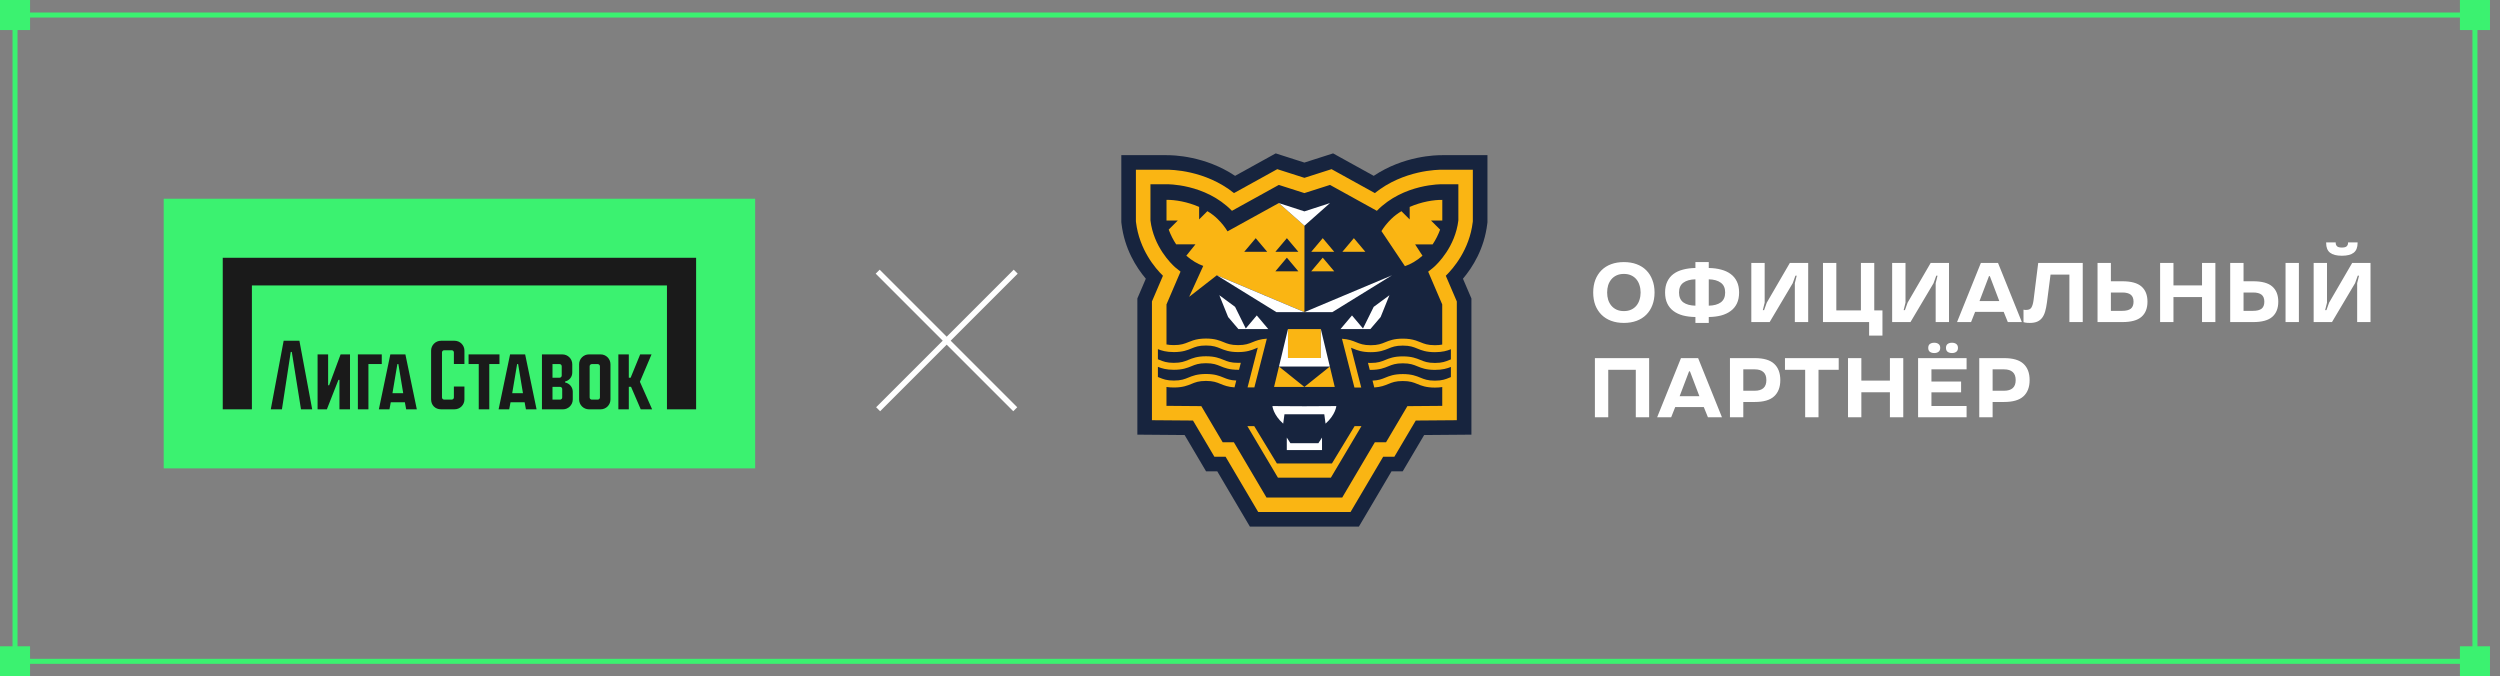 <?xml version="1.0" encoding="UTF-8"?> <svg xmlns="http://www.w3.org/2000/svg" width="499" height="135" viewBox="0 0 499 135" fill="none"><rect x="0" y="0" width="499" height="135" fill="#808080" stroke="none"/> <rect x="3" y="3" width="491" height="129" stroke="#3BF270"></rect> <rect width="6" height="6" fill="#3BF270"></rect> <rect x="491" width="6" height="6" fill="#3BF270"></rect> <rect y="129" width="6" height="6" fill="#3BF270"></rect> <rect x="491" y="129" width="6" height="6" fill="#3BF270"></rect> <rect width="118.057" height="53.823" transform="translate(32.674 39.666)" fill="#3BF270"></rect> <path d="M90.734 68.017H88.015C86.931 68.017 86.049 68.901 86.049 69.985V79.73C86.049 80.871 86.876 81.698 88.015 81.698H90.734C91.818 81.698 92.7 80.816 92.7 79.73V77.156H90.596V79.329C90.596 79.567 90.402 79.761 90.164 79.761H88.652C88.414 79.761 88.219 79.567 88.219 79.329V70.341C88.219 70.103 88.414 69.908 88.652 69.908H90.164C90.402 69.908 90.596 70.103 90.596 70.341V72.66H92.7V69.983C92.7 68.897 91.818 68.015 90.734 68.015V68.017Z" fill="#1A1A1A"></path> <path d="M99.695 70.737H93.527V72.662H95.558V81.702H97.662V72.662H99.695V70.737Z" fill="#1A1A1A"></path> <path d="M65.7 76.899H65.494V70.739H63.39V81.702H65.243L67.549 75.827H67.755V81.702H69.859V70.739H67.983L65.7 76.899Z" fill="#1A1A1A"></path> <path d="M56.617 68.015L54.048 81.7H56.275L58.035 70.24H58.242L60.078 81.7H62.312L59.762 68.015H56.617Z" fill="#1A1A1A"></path> <path d="M101.815 70.737L99.522 81.7H101.638L101.899 80.297H104.716L104.975 81.7H107.099L104.818 70.737H101.817H101.815ZM102.239 78.478L103.217 72.662H103.416L104.382 78.478H102.241H102.239Z" fill="#1A1A1A"></path> <path d="M77.913 70.737L75.62 81.7H77.736L77.997 80.297H80.814L81.073 81.7H83.197L80.916 70.737H77.915H77.913ZM78.337 78.478L79.315 72.662H79.513L80.48 78.478H78.339H78.337Z" fill="#1A1A1A"></path> <path d="M76.2 70.737H71.432V81.702H73.538V72.662H76.2V70.737Z" fill="#1A1A1A"></path> <path d="M119.883 70.737H117.557C116.473 70.737 115.591 71.621 115.591 72.706V79.733C115.591 80.818 116.473 81.702 117.557 81.702H119.883C120.967 81.702 121.849 80.82 121.849 79.733V72.706C121.849 71.619 120.967 70.737 119.883 70.737ZM119.745 79.333C119.745 79.57 119.551 79.765 119.313 79.765H118.125C117.887 79.765 117.693 79.57 117.693 79.333V73.104C117.693 72.867 117.887 72.672 118.125 72.672H119.313C119.551 72.672 119.745 72.868 119.745 73.112V79.333Z" fill="#1A1A1A"></path> <path d="M130.046 70.739H127.778L125.876 75.391H125.511V70.739H123.425V81.702H125.511V77.211H125.959L127.891 81.702H130.164L127.726 76.204L130.046 70.739Z" fill="#1A1A1A"></path> <path d="M112.799 76.345V76.141H112.797C113.611 75.972 114.224 75.247 114.224 74.381V72.701C114.224 71.621 113.342 70.741 112.257 70.741H108.173V81.704H112.355C113.44 81.704 114.324 80.822 114.324 79.735V78.186C114.324 77.274 113.668 76.514 112.801 76.347L112.799 76.345ZM110.277 72.668H111.688C111.925 72.668 112.12 72.863 112.12 73.1V74.962C112.12 75.2 111.925 75.394 111.688 75.394H110.277V72.668V72.668ZM112.218 79.335C112.218 79.572 112.023 79.767 111.786 79.767H110.277V77.213H111.786C112.023 77.213 112.218 77.408 112.218 77.645V79.335V79.335Z" fill="#1A1A1A"></path> <path d="M44.46 51.452V81.701H50.28V56.974H133.124V81.701H138.945V51.452H44.46Z" fill="#1A1A1A"></path> <path d="M175.274 81.685L202.735 54.225" stroke="white" stroke-width="1.124"></path> <path d="M202.644 81.685L175.183 54.225" stroke="white" stroke-width="1.124"></path> <path d="M287.934 30.97C286.561 30.955 280.181 31.101 274.195 35.099L266.086 30.615L260.359 32.448L254.633 30.615L246.524 35.099C240.542 31.105 234.158 30.955 232.789 30.97H223.814V44.344L223.857 44.692C224.456 49.662 226.776 53.347 228.706 55.631L227.016 59.575V86.756L236.451 86.833L240.728 94.072H242.963L249.474 105.104H271.237L277.749 94.072H279.984L284.26 86.833L293.695 86.756V59.575L292.006 55.631C293.935 53.347 296.255 49.662 296.855 44.692L296.897 44.344V30.97H287.926H287.934Z" fill="#17243E"></path> <path d="M287.914 33.876C287.072 33.864 280.173 33.911 274.415 38.541L265.777 33.764L260.359 35.497L254.942 33.764L246.304 38.541C240.55 33.915 233.651 33.864 232.804 33.876H226.726V44.167L226.745 44.341C227.41 49.836 230.596 53.552 232.124 55.041L229.928 60.169V83.873L238.121 83.939L242.39 91.162H244.625L251.137 102.195H269.57L276.082 91.162H278.317L282.586 83.939L290.78 83.873V60.169L288.583 55.041C290.107 53.548 293.297 49.832 293.958 44.341L293.978 44.167V33.876H287.899H287.914Z" fill="#FAB513"></path> <path d="M286.182 53.328C286.956 52.637 290.451 49.257 291.089 43.993V36.774H287.887C287.887 36.774 280.165 36.604 274.821 42.08L265.468 36.909L260.359 38.541L255.251 36.909L245.898 42.08C240.554 36.604 232.831 36.774 232.831 36.774H229.63V43.993C230.268 49.257 233.763 52.637 234.537 53.328L234.688 53.459C234.997 53.729 235.314 53.98 235.635 54.215L232.831 60.76V68.751C233.234 68.832 233.702 68.882 234.309 68.882C235.755 68.882 236.428 68.604 237.213 68.284C237.495 68.168 237.797 68.049 238.145 67.937C238.489 67.829 238.879 67.732 239.332 67.663C239.336 67.663 239.343 67.663 239.347 67.663C239.351 67.663 239.355 67.663 239.359 67.663C239.753 67.609 240.198 67.574 240.716 67.574C242.475 67.574 243.4 67.952 244.219 68.288C245 68.608 245.677 68.886 247.123 68.886C248.569 68.886 249.246 68.608 250.027 68.288C250.735 67.999 251.524 67.678 252.858 67.597L252.193 70.202L250.371 77.329H249.01L249.467 75.554L250.781 70.433L251.048 69.391C250.909 69.445 250.77 69.503 250.623 69.561C249.807 69.897 248.879 70.275 247.119 70.275C245.36 70.275 244.436 69.897 243.616 69.561C242.843 69.245 242.17 68.971 240.751 68.963H240.712C239.266 68.963 238.589 69.241 237.808 69.561C236.988 69.897 236.064 70.275 234.305 70.275C232.77 70.275 231.865 69.986 231.118 69.689V71.71C231.215 71.749 231.308 71.788 231.401 71.826C232.186 72.147 232.859 72.424 234.305 72.424C235.751 72.424 236.424 72.147 237.209 71.826C238.029 71.491 238.953 71.112 240.712 71.112C242.472 71.112 243.4 71.491 244.215 71.826C244.997 72.147 245.673 72.424 247.119 72.424C247.317 72.424 247.498 72.421 247.669 72.409L247.309 73.81C247.247 73.81 247.185 73.81 247.119 73.81C245.364 73.81 244.436 73.431 243.616 73.096C242.835 72.775 242.158 72.498 240.712 72.498C239.266 72.498 238.589 72.775 237.808 73.096C236.988 73.431 236.064 73.81 234.305 73.81C232.77 73.81 231.865 73.52 231.118 73.223V75.245C231.215 75.284 231.308 75.322 231.401 75.361C232.186 75.681 232.859 75.959 234.305 75.959C235.751 75.959 236.424 75.681 237.209 75.361C238.029 75.025 238.953 74.647 240.712 74.647C242.472 74.647 243.4 75.025 244.215 75.361C244.931 75.654 245.557 75.909 246.76 75.951L246.408 77.321C245.097 77.236 244.316 76.916 243.616 76.63C242.835 76.31 242.158 76.032 240.712 76.032C239.266 76.032 238.589 76.31 237.808 76.63C236.988 76.966 236.064 77.344 234.305 77.344C233.732 77.344 233.249 77.306 232.828 77.24V81.006L239.784 81.064L244.045 88.276H246.28L252.792 99.308H267.908L274.419 88.276H276.654L280.916 81.064H281.291L287.872 81.01V77.259C287.454 77.325 286.975 77.364 286.41 77.364C284.651 77.364 283.727 76.985 282.907 76.65C282.126 76.329 281.449 76.052 280.003 76.052C278.557 76.052 277.88 76.329 277.099 76.65C276.399 76.935 275.618 77.255 274.307 77.34L273.955 75.971C275.158 75.928 275.784 75.673 276.5 75.38C277.319 75.044 278.244 74.666 280.003 74.666C281.762 74.666 282.687 75.044 283.506 75.38C284.291 75.7 284.964 75.978 286.41 75.978C287.856 75.978 288.533 75.7 289.314 75.38C289.407 75.342 289.5 75.303 289.597 75.264V73.242C288.85 73.54 287.945 73.829 286.41 73.829C284.651 73.829 283.727 73.451 282.907 73.115C282.126 72.795 281.449 72.517 280.003 72.517C278.557 72.517 277.88 72.795 277.099 73.115C276.279 73.451 275.355 73.829 273.596 73.829C273.53 73.829 273.468 73.829 273.406 73.829L273.047 72.428C273.217 72.44 273.398 72.444 273.596 72.444C275.042 72.444 275.715 72.166 276.5 71.846C277.319 71.51 278.244 71.132 280.003 71.132C281.762 71.132 282.687 71.51 283.506 71.846C284.291 72.166 284.964 72.444 286.41 72.444C287.856 72.444 288.533 72.166 289.314 71.846C289.407 71.807 289.5 71.768 289.597 71.73V69.708C288.85 70.005 287.945 70.294 286.41 70.294C284.651 70.294 283.727 69.916 282.907 69.581C282.126 69.26 281.449 68.982 280.003 68.982H279.964C278.545 68.986 277.872 69.26 277.099 69.581C276.279 69.916 275.351 70.294 273.596 70.294C271.84 70.294 270.908 69.916 270.092 69.581C269.949 69.523 269.81 69.465 269.667 69.411L269.934 70.453L271.248 75.573L271.705 77.348H270.344L268.522 70.221L267.857 67.616C269.191 67.698 269.98 68.022 270.688 68.307C271.469 68.627 272.149 68.905 273.592 68.905C275.034 68.905 275.711 68.627 276.496 68.307C277.316 67.971 278.24 67.593 279.999 67.593C280.517 67.593 280.962 67.624 281.356 67.682C281.36 67.682 281.364 67.682 281.368 67.682C281.376 67.682 281.38 67.682 281.383 67.682C281.836 67.751 282.226 67.848 282.571 67.956C282.915 68.064 283.22 68.188 283.502 68.303C284.287 68.624 284.96 68.901 286.406 68.901C287.006 68.901 287.47 68.855 287.868 68.774V60.767L285.065 54.223C285.386 53.987 285.703 53.733 286.012 53.467L286.163 53.335L286.182 53.328ZM260.359 77.232L265.437 73.161L266.415 77.232H254.304L255.282 73.161L260.359 77.232ZM257.077 71.46V65.687H263.642V71.46H257.077ZM242.878 54.948L237.356 59.251L240.167 53.077C239.057 52.683 237.913 52.016 236.787 51.039L238.609 48.774H234.765C234.146 47.856 233.651 46.845 233.272 45.83L235.086 44.02H232.835V39.895C234.545 39.857 237.039 40.289 239.347 41.3V43.793L240.994 42.149C241.733 42.593 242.421 43.106 243.024 43.696C243.86 44.514 244.517 45.348 245.012 46.178L255.255 40.528L260.371 45.051L260.363 62.299L242.881 54.944L242.878 54.948ZM270.375 85.054H271.747L265.642 95.345H255.077L248.972 85.054H250.344L254.869 92.509H265.854L270.378 85.054H270.375ZM282.462 48.782L283.928 51.047C282.76 52.058 281.573 52.741 280.424 53.127L275.738 46.127C276.229 45.317 276.875 44.503 277.694 43.7C278.298 43.11 278.986 42.597 279.725 42.153L281.372 43.797V41.304C283.68 40.293 286.174 39.865 287.884 39.899V44.024H285.633L287.447 45.834C287.068 46.853 286.573 47.86 285.954 48.778H282.462V48.782ZM256.86 47.54L259.157 50.264H254.563L256.86 47.54ZM250.642 47.54L252.939 50.264H248.345L250.642 47.54ZM256.86 51.433L259.157 54.157H254.563L256.86 51.433Z" fill="#17243E"></path> <path d="M260.344 45.032L255.251 40.532L260.359 42.191L265.468 40.532L260.367 45.055L260.359 45.047L260.344 45.032ZM248.658 65.571L246.52 61.246L243.376 58.923L245.132 63.276L247.185 65.683H248.554H253.148L250.851 62.959L248.651 65.567L248.658 65.571ZM260.348 62.307H265.928L277.838 54.952L260.356 62.303L242.874 54.952L254.783 62.307H260.344H260.348ZM255.278 73.165H265.437L263.642 65.687V71.46H257.077V65.687L255.282 73.165H255.278ZM272.057 65.571L269.856 62.963L267.56 65.687H272.153H273.522L275.575 63.279L277.331 58.927L274.187 61.25L272.049 65.575L272.057 65.571ZM253.975 81.052C253.975 81.052 254.115 82.773 256.125 84.56L256.38 82.689H264.327L264.582 84.56C266.593 82.77 266.732 81.052 266.732 81.052L260.352 81.087L253.971 81.052H253.975ZM260.483 88.461H257.568L256.845 87.338V89.831H263.874V87.338L263.151 88.461H260.487H260.483Z" fill="white"></path> <path d="M266.314 50.264H261.721L264.017 47.536L266.314 50.264Z" fill="#FAB513"></path> <path d="M272.528 50.264H267.935L270.231 47.536L272.528 50.264Z" fill="#FAB513"></path> <path d="M266.314 54.153H261.721L264.017 51.429L266.314 54.153Z" fill="#FAB513"></path> <path d="M324.126 64.455C323.181 64.455 322.332 64.314 321.579 64.033C320.826 63.752 320.185 63.347 319.656 62.819C319.128 62.291 318.717 61.655 318.425 60.913C318.144 60.16 318.003 59.317 318.003 58.383C318.003 57.45 318.144 56.613 318.425 55.871C318.717 55.117 319.128 54.476 319.656 53.948C320.185 53.419 320.826 53.015 321.579 52.734C322.332 52.453 323.181 52.312 324.126 52.312C325.07 52.312 325.919 52.453 326.672 52.734C327.426 53.015 328.066 53.419 328.595 53.948C329.123 54.476 329.528 55.117 329.809 55.871C330.101 56.613 330.248 57.45 330.248 58.383C330.248 59.317 330.101 60.16 329.809 60.913C329.528 61.655 329.123 62.291 328.595 62.819C328.066 63.347 327.426 63.752 326.672 64.033C325.919 64.314 325.07 64.455 324.126 64.455ZM324.126 62.094C324.676 62.094 325.16 61.998 325.576 61.807C325.992 61.616 326.341 61.352 326.622 61.014C326.903 60.677 327.111 60.284 327.246 59.834C327.392 59.384 327.465 58.901 327.465 58.383C327.465 57.866 327.392 57.383 327.246 56.933C327.111 56.483 326.903 56.09 326.622 55.752C326.341 55.415 325.992 55.151 325.576 54.96C325.16 54.769 324.676 54.673 324.126 54.673C323.575 54.673 323.091 54.769 322.675 54.96C322.259 55.151 321.911 55.415 321.629 55.752C321.348 56.09 321.135 56.483 320.989 56.933C320.854 57.383 320.786 57.866 320.786 58.383C320.786 58.901 320.854 59.384 320.989 59.834C321.135 60.284 321.348 60.677 321.629 61.014C321.911 61.352 322.259 61.616 322.675 61.807C323.091 61.998 323.575 62.094 324.126 62.094ZM338.405 63.275C337.506 63.263 336.68 63.162 335.926 62.971C335.184 62.769 334.549 62.471 334.02 62.077C333.492 61.684 333.082 61.183 332.789 60.576C332.497 59.958 332.351 59.227 332.351 58.383C332.351 57.54 332.497 56.815 332.789 56.208C333.082 55.59 333.492 55.084 334.02 54.69C334.549 54.297 335.184 54.004 335.926 53.813C336.68 53.611 337.506 53.504 338.405 53.493V52.312H341.07V53.493C341.97 53.504 342.79 53.611 343.533 53.813C344.275 54.004 344.91 54.297 345.438 54.69C345.978 55.084 346.394 55.59 346.686 56.208C346.979 56.815 347.125 57.54 347.125 58.383C347.125 59.227 346.979 59.958 346.686 60.576C346.394 61.183 345.978 61.684 345.438 62.077C344.91 62.471 344.275 62.769 343.533 62.971C342.79 63.162 341.97 63.263 341.07 63.275V64.455H338.405V63.275ZM338.405 55.752C337.382 55.775 336.578 56 335.994 56.427C335.42 56.843 335.134 57.495 335.134 58.383C335.134 59.272 335.42 59.929 335.994 60.357C336.578 60.773 337.382 60.992 338.405 61.014V55.752ZM341.07 61.014C342.093 60.992 342.892 60.773 343.465 60.357C344.05 59.929 344.342 59.272 344.342 58.383C344.342 57.495 344.05 56.843 343.465 56.427C342.892 56 342.093 55.775 341.07 55.752V61.014ZM349.563 52.481H352.228V60.407L351.857 61.908H352.11L352.65 60.407L357.254 52.481H360.914V64.286H358.249V56.528L358.62 55.027H358.367L357.827 56.528L353.223 64.286H349.563V52.481ZM373.074 64.286H363.865V52.481H366.53V61.959H371.438V52.481H374.103V61.959H375.738V66.985H373.074V64.286ZM377.673 52.481H380.338V60.407L379.967 61.908H380.22L380.759 60.407L385.364 52.481H389.023V64.286H386.359V56.528L386.73 55.027H386.477L385.937 56.528L381.333 64.286H377.673V52.481ZM395.382 52.481H398.805L403.562 64.286H400.762L399.935 62.246H394.235L393.425 64.286H390.626L395.382 52.481ZM399.058 60.087L397.17 55.112H397.001L395.112 60.087H399.058ZM405.157 64.455C404.966 64.455 404.792 64.449 404.634 64.438C404.488 64.427 404.359 64.41 404.246 64.388C404.123 64.365 404.005 64.337 403.892 64.303V61.807C403.948 61.818 404.005 61.83 404.061 61.841C404.117 61.852 404.179 61.858 404.246 61.858C404.314 61.858 404.387 61.858 404.466 61.858C404.949 61.858 405.286 61.695 405.477 61.369C405.669 61.043 405.809 60.553 405.899 59.901L406.827 52.481H415.715V64.286H413.05V54.808H409.289L408.564 60.407C408.474 61.082 408.356 61.672 408.21 62.178C408.063 62.684 407.861 63.106 407.602 63.443C407.344 63.78 407.018 64.033 406.624 64.202C406.231 64.371 405.742 64.455 405.157 64.455ZM418.668 52.481H421.333V56.14H423.61C425.375 56.14 426.651 56.489 427.438 57.186C428.237 57.883 428.636 58.895 428.636 60.222C428.636 61.537 428.237 62.544 427.438 63.241C426.651 63.938 425.375 64.286 423.61 64.286H418.668V52.481ZM423.61 62.043C424.363 62.043 424.925 61.903 425.296 61.622C425.667 61.329 425.853 60.863 425.853 60.222C425.853 59.581 425.667 59.114 425.296 58.822C424.925 58.53 424.363 58.383 423.61 58.383H421.333V62.043H423.61ZM431.159 52.481H433.823V56.967H439.524V52.481H442.189V64.286H439.524V59.294H433.823V64.286H431.159V52.481ZM445.148 52.481H447.812V56.14H449.718C451.483 56.14 452.759 56.489 453.547 57.186C454.345 57.883 454.744 58.895 454.744 60.222C454.744 61.537 454.345 62.544 453.547 63.241C452.759 63.938 451.483 64.286 449.718 64.286H445.148V52.481ZM449.718 62.043C450.471 62.043 451.034 61.903 451.405 61.622C451.776 61.329 451.961 60.863 451.961 60.222C451.961 59.581 451.776 59.114 451.405 58.822C451.034 58.53 450.471 58.383 449.718 58.383H447.812V62.043H449.718ZM456.194 52.481H458.859V64.286H456.194V52.481ZM461.805 52.481H464.469V60.407L464.098 61.908H464.351L464.891 60.407L469.495 52.481H473.155V64.286H470.49V56.528L470.861 55.027H470.608L470.069 56.528L465.465 64.286H461.805V52.481ZM467.438 51.047C466.381 51.047 465.594 50.845 465.077 50.44C464.559 50.035 464.301 49.389 464.301 48.5V48.382H466.207V48.5C466.207 48.759 466.297 48.978 466.476 49.158C466.656 49.327 466.977 49.411 467.438 49.411C467.899 49.411 468.219 49.327 468.399 49.158C468.579 48.978 468.669 48.759 468.669 48.5V48.382H470.575V48.5C470.575 49.389 470.316 50.035 469.799 50.44C469.282 50.845 468.495 51.047 467.438 51.047ZM318.341 71.481H329.168V83.286H326.504V73.808H321.005V83.286H318.341V71.481ZM335.522 71.481H338.946L343.702 83.286H340.902L340.076 81.246H334.376L333.566 83.286H330.766L335.522 71.481ZM339.199 79.087L337.31 74.112H337.141L335.253 79.087H339.199ZM345.298 71.481H350.256C352.021 71.481 353.309 71.857 354.118 72.611C354.939 73.364 355.349 74.449 355.349 75.866C355.349 77.271 354.939 78.35 354.118 79.104C353.309 79.857 352.021 80.234 350.256 80.234H347.962V83.286H345.298V71.481ZM350.256 77.991C351.009 77.991 351.583 77.816 351.976 77.468C352.37 77.119 352.567 76.585 352.567 75.866C352.567 75.146 352.37 74.612 351.976 74.263C351.583 73.904 351.009 73.724 350.256 73.724H347.962V77.991H350.256ZM360.311 73.808H356.28V71.481H367.006V73.808H362.975V83.286H360.311V73.808ZM368.862 71.481H371.526V75.967H377.227V71.481H379.892V83.286H377.227V78.294H371.526V83.286H368.862V71.481ZM382.851 71.481H392.531V73.724H385.515V76.152H391.435V78.311H385.515V81.043H392.531V83.286H382.851V71.481ZM386.072 70.469C385.712 70.469 385.42 70.384 385.195 70.216C384.981 70.047 384.874 69.788 384.874 69.44C384.874 69.091 384.981 68.833 385.195 68.664C385.42 68.496 385.712 68.411 386.072 68.411C386.432 68.411 386.718 68.496 386.932 68.664C387.157 68.833 387.269 69.091 387.269 69.44C387.269 69.788 387.157 70.047 386.932 70.216C386.718 70.384 386.432 70.469 386.072 70.469ZM389.614 70.469C389.254 70.469 388.961 70.384 388.737 70.216C388.523 70.047 388.416 69.788 388.416 69.44C388.416 69.091 388.523 68.833 388.737 68.664C388.961 68.496 389.254 68.411 389.614 68.411C389.973 68.411 390.26 68.496 390.474 68.664C390.699 68.833 390.811 69.091 390.811 69.44C390.811 69.788 390.699 70.047 390.474 70.216C390.26 70.384 389.973 70.469 389.614 70.469ZM395.061 71.481H400.019C401.785 71.481 403.072 71.857 403.881 72.611C404.702 73.364 405.113 74.449 405.113 75.866C405.113 77.271 404.702 78.35 403.881 79.104C403.072 79.857 401.785 80.234 400.019 80.234H397.726V83.286H395.061V71.481ZM400.019 77.991C400.773 77.991 401.346 77.816 401.74 77.468C402.133 77.119 402.33 76.585 402.33 75.866C402.33 75.146 402.133 74.612 401.74 74.263C401.346 73.904 400.773 73.724 400.019 73.724H397.726V77.991H400.019Z" fill="white"></path> </svg> 